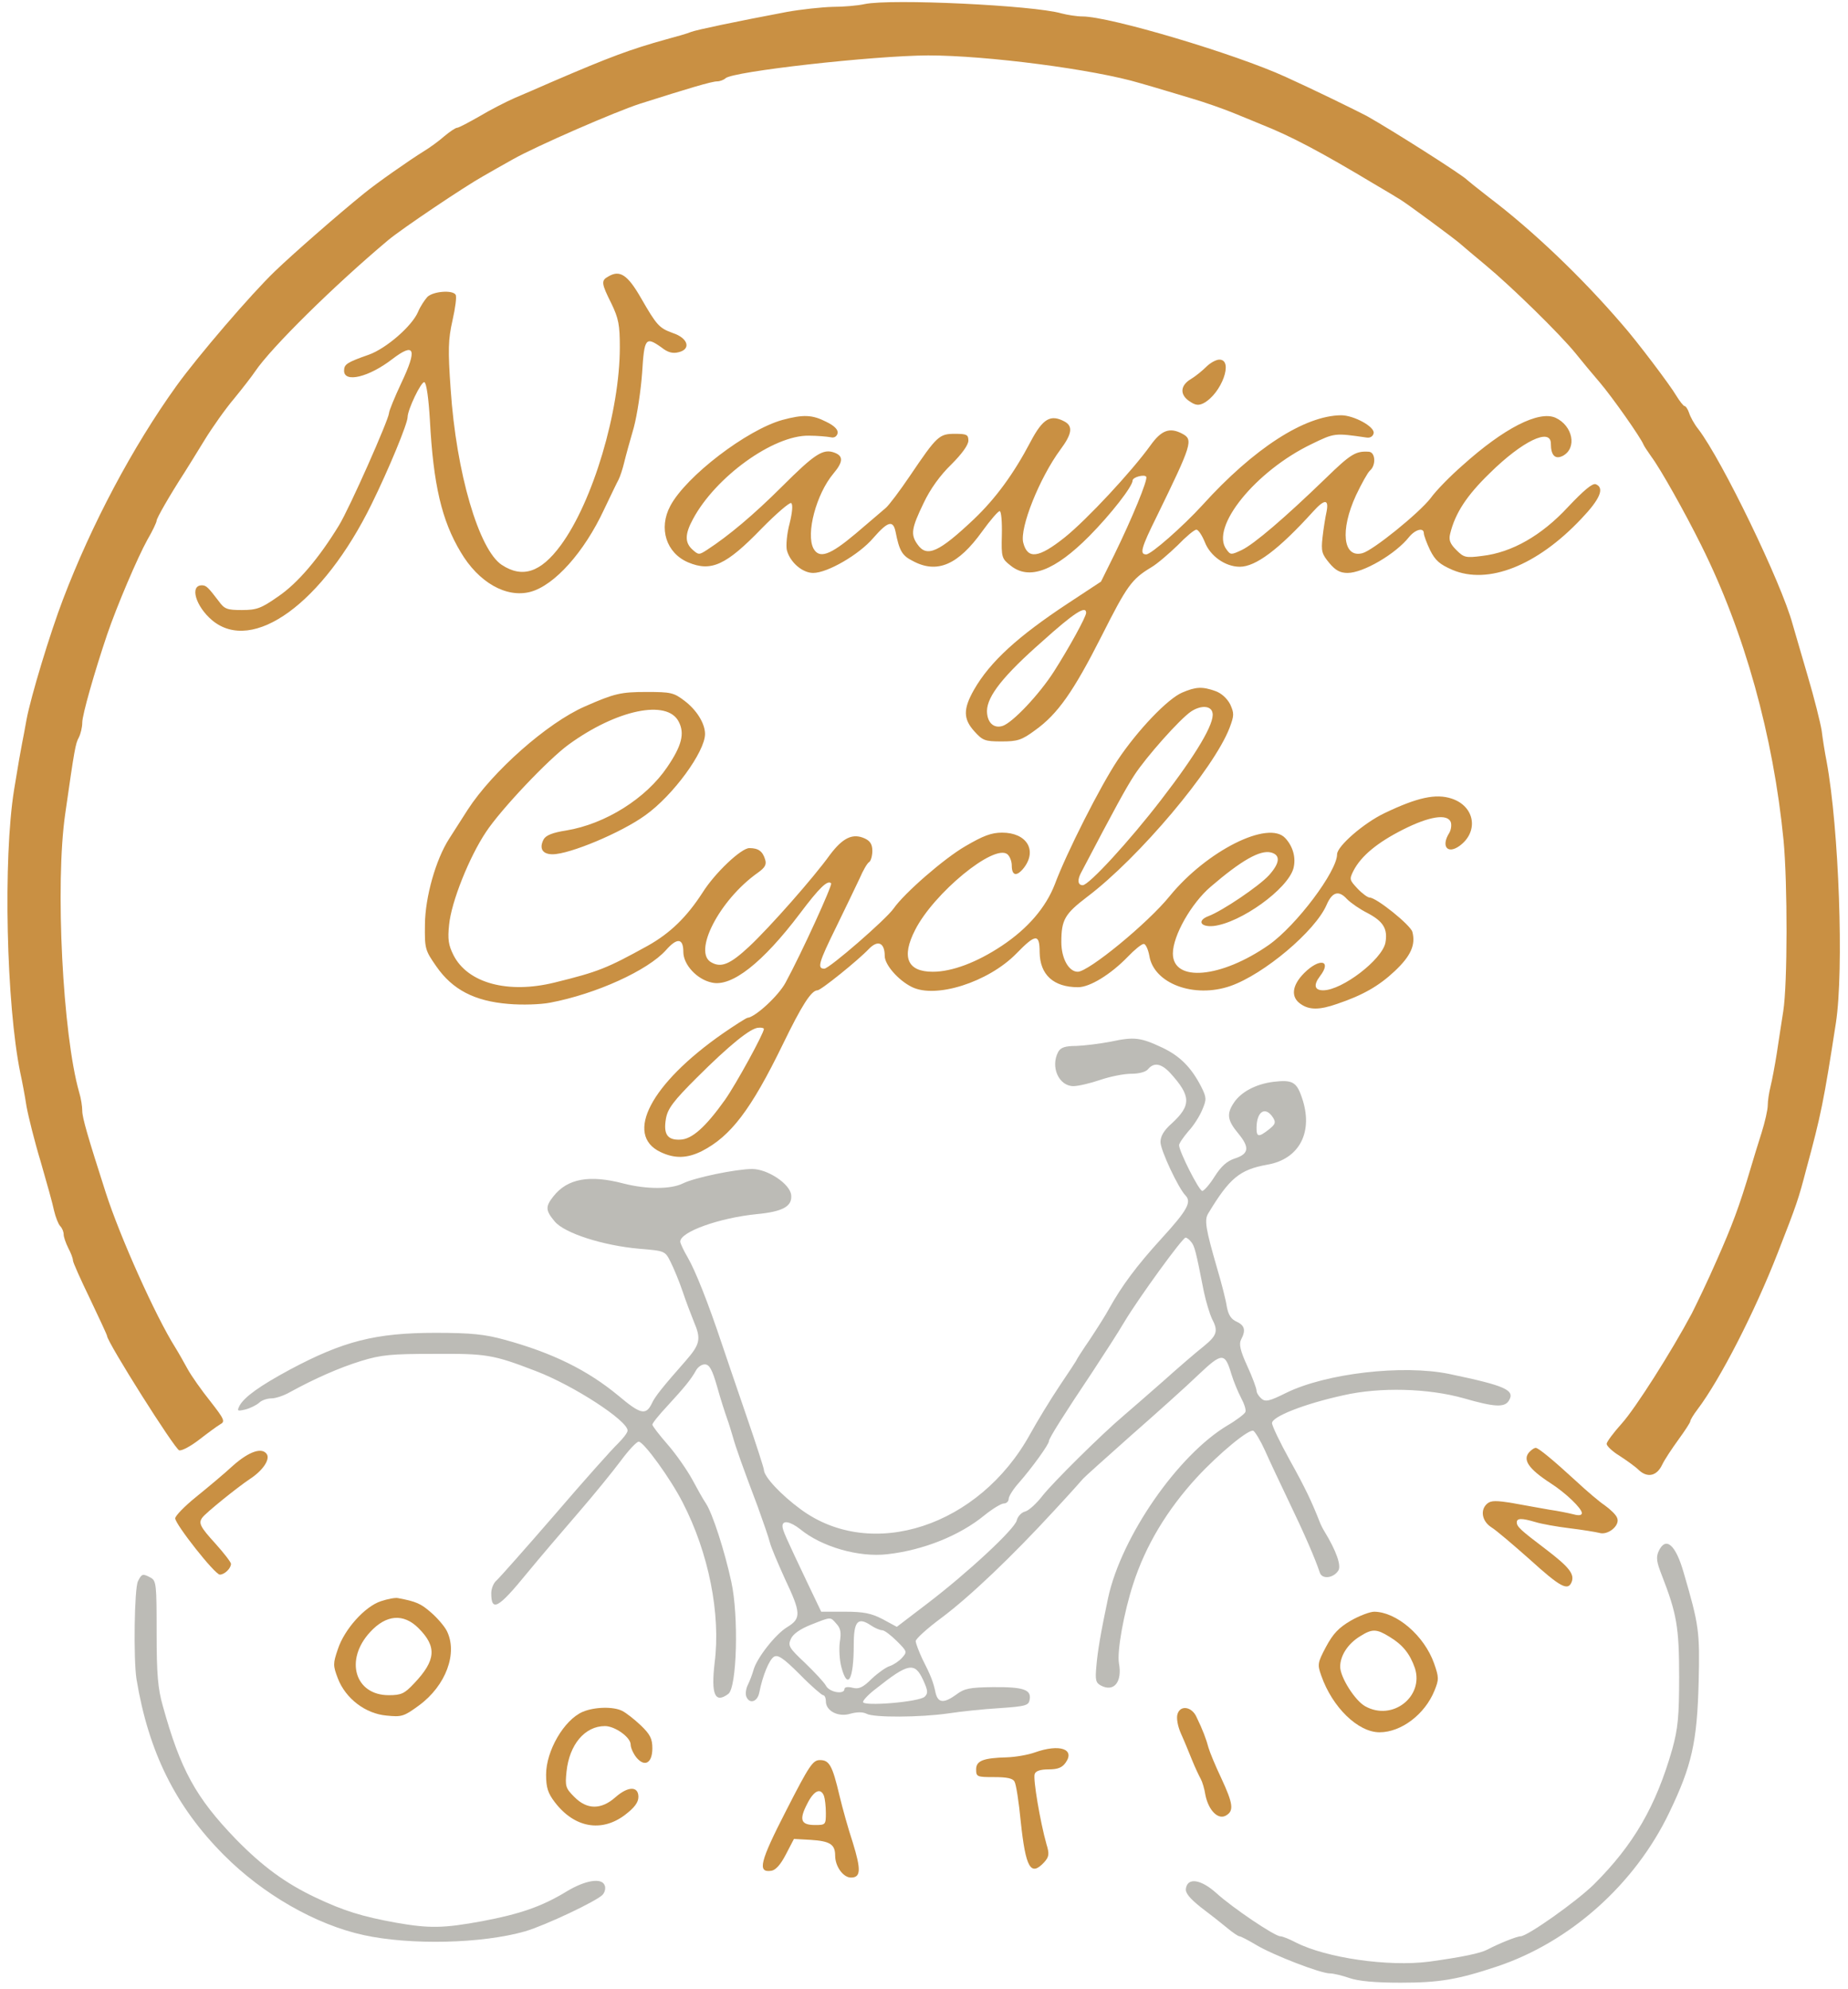 <svg width="224" height="241" viewBox="0 0 224 241" fill="none" xmlns="http://www.w3.org/2000/svg">
<path d="M104.799 0.496C103.973 0.683 102.208 0.833 100.893 0.833C99.579 0.871 97.138 1.133 95.448 1.432C89.101 2.631 84.481 3.605 83.768 3.868C83.355 4.055 82.003 4.43 80.763 4.767C76.444 5.966 74.003 6.865 66.868 9.937C65.441 10.573 63.413 11.435 62.361 11.885C61.347 12.334 59.432 13.308 58.117 14.095C56.803 14.844 55.601 15.481 55.413 15.481C55.226 15.481 54.55 15.931 53.874 16.493C53.198 17.092 52.108 17.879 51.432 18.291C49.555 19.452 45.611 22.224 44.147 23.423C40.992 25.971 35.509 30.766 33.331 32.864C30.439 35.636 23.979 43.166 21.388 46.763C16.055 54.181 11.098 63.546 7.643 72.612C6.065 76.733 3.737 84.413 3.211 87.223C3.023 88.272 2.798 89.508 2.685 90.033C2.573 90.557 2.122 93.105 1.709 95.69C0.357 104.082 0.77 121.764 2.46 130.006C2.685 131.018 3.023 132.816 3.211 134.052C3.436 135.289 4.188 138.323 4.939 140.796C5.652 143.268 6.403 145.928 6.554 146.715C6.741 147.502 7.079 148.363 7.305 148.588C7.53 148.813 7.718 149.262 7.718 149.599C7.718 149.899 7.981 150.648 8.281 151.248C8.582 151.81 8.844 152.484 8.844 152.746C8.844 152.971 9.783 155.069 10.91 157.392C12.037 159.752 12.976 161.775 12.976 161.887C13.013 162.674 21.2 175.636 21.726 175.749C22.064 175.824 23.153 175.224 24.167 174.438C25.181 173.651 26.308 172.827 26.683 172.602C27.322 172.265 27.209 172.002 25.482 169.792C24.43 168.481 23.191 166.72 22.74 165.896C22.289 165.072 21.613 163.873 21.238 163.274C18.834 159.452 14.553 149.899 12.825 144.542C10.647 137.761 9.971 135.438 9.971 134.614C9.971 134.09 9.821 133.078 9.596 132.366C7.605 125.398 6.666 107.154 7.906 98.612C9.032 90.745 9.145 90.108 9.558 89.359C9.783 88.909 9.971 88.122 9.971 87.56C9.971 86.624 11.436 81.491 12.976 76.921C14.177 73.399 16.694 67.517 17.858 65.419C18.496 64.333 18.984 63.284 18.984 63.097C18.984 62.797 20.524 60.1 22.364 57.253C22.665 56.766 23.754 55.042 24.73 53.431C25.707 51.82 27.359 49.498 28.411 48.261C29.425 47.025 30.552 45.564 30.927 45.002C32.88 42.117 40.466 34.625 47.076 29.08C48.691 27.732 56.315 22.599 58.606 21.325C59.432 20.838 61.047 19.939 62.173 19.302C65.028 17.692 74.679 13.496 77.609 12.559C83.505 10.686 86.284 9.862 86.922 9.862C87.26 9.862 87.749 9.674 87.936 9.487C88.763 8.663 105.775 6.752 112.498 6.715C119.558 6.715 132.628 8.401 138.223 10.086C140.101 10.611 142.88 11.473 144.42 11.922C145.96 12.372 148.326 13.196 149.678 13.758C151.03 14.32 152.457 14.882 152.87 15.069C156.475 16.493 160.081 18.403 166.578 22.299C167.93 23.086 169.357 23.948 169.77 24.21C170.634 24.735 176.305 28.93 176.943 29.492C177.206 29.717 178.596 30.916 180.098 32.152C183.215 34.737 189.074 40.469 190.989 42.829C191.702 43.728 193.017 45.302 193.918 46.351C195.42 48.111 198.876 53.019 199.214 53.881C199.289 54.068 199.739 54.742 200.19 55.379C201.279 56.84 204.208 62.048 206.199 66.056C211.457 76.584 214.949 89.171 216.189 101.834C216.677 107.041 216.677 119.217 216.151 122.551C215.926 123.937 215.588 126.222 215.362 127.684C215.137 129.107 214.799 130.905 214.611 131.655C214.424 132.404 214.273 133.415 214.273 133.94C214.273 134.464 213.935 135.963 213.522 137.274C213.109 138.585 212.508 140.496 212.208 141.545C210.818 146.228 209.954 148.513 208.077 152.746C206.988 155.256 205.598 158.104 205.072 159.153C202.594 163.798 198.237 170.654 196.585 172.489C195.571 173.613 194.744 174.737 194.744 174.962C194.744 175.224 195.458 175.899 196.322 176.423C197.186 176.985 198.237 177.734 198.65 178.146C199.702 179.12 200.828 178.858 201.467 177.509C201.767 176.873 202.669 175.524 203.457 174.438C204.246 173.351 204.884 172.377 204.884 172.227C204.884 172.077 205.26 171.44 205.748 170.804C208.527 167.132 212.734 158.89 215.475 151.847C217.804 145.891 217.991 145.329 218.93 141.732C220.733 135.101 221.071 133.415 222.536 123.937C223.512 117.568 222.911 100.448 221.409 92.281C221.184 91.157 220.921 89.471 220.808 88.534C220.658 87.598 219.907 84.563 219.08 81.791C218.254 79.019 217.466 76.209 217.278 75.609C215.926 70.627 208.753 55.791 205.861 52.008C205.373 51.408 204.884 50.509 204.734 50.022C204.584 49.573 204.321 49.198 204.171 49.198C204.058 49.198 203.608 48.636 203.194 47.962C202.481 46.725 198.35 41.256 196.622 39.308C191.702 33.576 185.769 27.919 180.473 23.91C179.121 22.861 177.957 21.925 177.844 21.812C177.356 21.25 168.681 15.743 165.676 14.058C164.324 13.346 159.104 10.798 155.874 9.337C149.753 6.527 134.505 1.994 131.2 1.994C130.524 1.994 129.36 1.807 128.647 1.62C125.304 0.646 107.991 -0.178 104.799 0.496Z" fill="#C99043"/>
<path d="M73.742 33.501C72.841 33.988 72.877 34.326 74.117 36.798C74.981 38.596 75.13 39.383 75.13 42.08C75.13 49.835 71.864 60.812 67.957 66.094C65.555 69.354 63.339 70.103 60.822 68.454C58.044 66.619 55.301 57.291 54.626 47.175C54.288 42.38 54.325 41.144 54.85 38.821C55.188 37.323 55.377 35.937 55.227 35.712C54.85 35.112 52.523 35.3 51.809 35.974C51.471 36.349 50.946 37.135 50.682 37.772C49.968 39.495 46.814 42.23 44.711 42.98C42.044 43.916 41.706 44.141 41.706 44.928C41.706 46.426 44.711 45.714 47.566 43.504C50.27 41.444 50.608 42.268 48.654 46.389C47.828 48.15 47.153 49.798 47.153 50.06C47.114 50.847 42.383 61.561 41.068 63.697C38.664 67.63 36.073 70.702 33.67 72.313C31.642 73.737 31.078 73.924 29.313 73.924C27.548 73.924 27.21 73.812 26.534 72.875C25.22 71.152 24.994 70.927 24.468 70.927C22.966 70.927 23.717 73.475 25.708 75.16C30.628 79.281 39.153 73.1 45.049 61.074C47.114 56.878 49.406 51.334 49.406 50.547C49.406 49.648 51.057 46.201 51.434 46.314C51.697 46.389 51.959 48.337 52.109 50.922C52.523 58.714 53.536 63.06 55.828 66.881C58.005 70.59 61.386 72.501 64.314 71.714C67.207 70.927 70.812 66.918 73.216 61.749C74.004 60.1 74.793 58.452 74.981 58.115C75.168 57.74 75.469 56.841 75.656 56.054C75.844 55.267 76.371 53.357 76.82 51.821C77.234 50.285 77.684 47.288 77.835 45.152C78.097 40.957 78.249 40.732 80.201 42.118C80.953 42.717 81.552 42.867 82.266 42.68C83.806 42.305 83.394 40.957 81.552 40.357C79.9 39.758 79.6 39.421 77.722 36.161C76.07 33.277 75.13 32.677 73.742 33.501Z" fill="#C99043"/>
<path d="M146.223 44.44C145.735 44.927 144.909 45.601 144.345 45.938C143.031 46.725 142.993 47.849 144.195 48.636C144.909 49.123 145.284 49.16 145.885 48.86C148.063 47.699 149.565 43.578 147.8 43.578C147.425 43.578 146.711 43.953 146.223 44.44Z" fill="#C99043"/>
<path d="M94.847 50.884C90.528 52.083 83.167 57.703 81.252 61.299C79.787 64.034 80.764 67.031 83.43 68.155C86.209 69.316 88.012 68.492 92.293 64.071C94.096 62.236 95.711 60.849 95.898 60.962C96.124 61.112 96.049 62.048 95.711 63.434C95.373 64.671 95.26 66.094 95.373 66.656C95.748 68.117 97.25 69.428 98.565 69.428C100.292 69.428 104.123 67.218 105.851 65.195C107.616 63.172 108.254 62.985 108.555 64.446C109.005 66.731 109.343 67.331 110.62 67.967C113.587 69.578 116.141 68.454 119.07 64.371C120.047 63.022 120.986 61.936 121.173 61.936C121.361 61.936 121.474 63.21 121.436 64.82C121.361 67.555 121.436 67.705 122.488 68.529C124.741 70.365 127.858 69.166 132.027 64.97C134.656 62.31 137.285 58.939 137.285 58.227C137.285 57.815 138.749 57.44 138.937 57.778C139.162 58.115 137.21 62.835 135.069 67.218L133.454 70.478L129.473 73.1C123.389 77.108 120.009 80.18 118.056 83.59C116.742 85.912 116.742 87.111 118.094 88.61C119.108 89.734 119.371 89.846 121.399 89.846C123.314 89.846 123.84 89.696 125.455 88.497C128.196 86.549 130.112 83.814 133.529 77.071C136.609 70.965 137.172 70.178 139.538 68.754C140.252 68.342 141.679 67.106 142.73 66.094C143.744 65.045 144.758 64.184 145.021 64.184C145.246 64.184 145.697 64.858 146.035 65.682C146.674 67.368 148.514 68.679 150.279 68.679C152.194 68.679 154.973 66.619 159.18 61.973C160.569 60.437 161.095 60.475 160.794 62.011C160.644 62.685 160.419 64.109 160.306 65.12C160.118 66.806 160.231 67.143 161.132 68.23C161.884 69.129 162.447 69.428 163.348 69.428C165.226 69.428 169.169 67.143 170.822 65.045C171.573 64.146 172.587 63.884 172.587 64.633C172.587 64.858 172.925 65.795 173.338 66.656C173.976 67.93 174.502 68.379 176.042 69.054C180.361 70.89 186.295 68.567 191.665 62.873C193.956 60.475 194.519 59.126 193.43 58.677C193.017 58.527 191.966 59.426 190.05 61.449C186.858 64.895 183.253 66.956 179.647 67.368C177.657 67.63 177.432 67.555 176.53 66.656C175.742 65.87 175.591 65.42 175.779 64.671C176.38 62.198 177.77 60.063 180.549 57.365C184.53 53.432 187.985 51.783 187.985 53.769C187.985 55.193 188.51 55.717 189.449 55.23C191.177 54.293 190.651 51.596 188.548 50.622C186.52 49.723 182.276 51.896 177.281 56.391C175.817 57.665 174.052 59.463 173.413 60.362C171.986 62.198 166.428 66.694 165.151 67.031C162.785 67.668 162.409 64.259 164.362 60.025C165.038 58.602 165.789 57.253 166.052 57.028C166.803 56.391 166.728 54.818 165.94 54.743C164.325 54.631 163.724 55.005 160.644 58.002C155.762 62.723 152.006 65.944 150.504 66.656C149.227 67.256 149.152 67.256 148.664 66.581C146.636 63.921 152.194 57.066 158.992 53.806C161.771 52.458 161.771 52.458 165.639 53.02C166.09 53.095 166.428 52.87 166.503 52.495C166.653 51.708 164.099 50.322 162.56 50.322C158.166 50.36 152.006 54.293 145.735 61.224C143.369 63.809 139.538 67.181 138.937 67.181C138.111 67.181 138.299 66.431 140.252 62.498C144.495 53.806 144.646 53.282 143.331 52.57C141.791 51.746 140.777 52.12 139.463 53.956C137.172 57.141 131.726 62.985 129.06 65.12C125.905 67.63 124.553 67.818 124.028 65.757C123.577 63.959 126.018 57.89 128.534 54.481C129.961 52.57 130.074 51.633 129.022 51.072C127.332 50.172 126.394 50.734 124.929 53.507C122.863 57.44 120.685 60.4 118.056 62.91C113.812 66.918 112.348 67.593 111.221 65.982C110.357 64.783 110.47 64.034 111.935 60.999C112.761 59.239 113.963 57.59 115.315 56.279C116.592 55.005 117.38 53.919 117.38 53.394C117.38 52.682 117.192 52.57 115.765 52.57C113.85 52.57 113.587 52.795 110.32 57.628C109.08 59.463 107.728 61.261 107.353 61.561C106.977 61.898 105.325 63.285 103.71 64.671C100.593 67.293 99.316 67.743 98.602 66.469C97.664 64.671 98.94 59.875 101.006 57.403C102.208 55.979 102.245 55.267 101.156 54.855C99.767 54.331 98.753 55.005 94.809 58.939C91.354 62.385 88.312 64.933 85.721 66.619C84.744 67.256 84.669 67.256 83.956 66.619C82.979 65.757 83.017 64.708 83.993 62.91C86.735 57.778 93.758 52.72 98.039 52.795C99.091 52.795 100.255 52.907 100.668 52.982C101.119 53.095 101.419 52.907 101.532 52.495C101.607 52.083 101.156 51.596 100.142 51.109C98.452 50.247 97.363 50.21 94.847 50.884ZM131.651 74.261C131.651 74.748 129.586 78.495 127.746 81.379C125.943 84.189 122.713 87.598 121.511 87.973C120.422 88.31 119.634 87.523 119.634 86.137C119.671 84.339 121.624 81.866 126.356 77.708C130.187 74.261 131.651 73.325 131.651 74.261Z" fill="#C99043"/>
<path d="M143.293 83.927C141.528 84.676 137.885 88.497 135.482 92.094C133.379 95.24 129.248 103.408 127.858 107.154C126.769 109.964 124.591 112.511 121.436 114.609C118.394 116.632 115.39 117.756 113.061 117.756C109.982 117.756 109.23 115.995 110.92 112.699C113.174 108.241 120.497 102.209 122.112 103.52C122.412 103.782 122.638 104.382 122.638 104.869C122.638 106.143 123.239 106.255 124.102 105.169C125.755 103.033 124.44 100.898 121.474 100.898C120.159 100.898 119.183 101.272 117.004 102.546C114.413 104.045 109.606 108.241 108.329 110.076C107.428 111.387 100.518 117.382 99.917 117.382C99.015 117.382 99.241 116.632 101.381 112.287C102.47 110.039 103.747 107.416 104.198 106.442C104.611 105.468 105.137 104.569 105.362 104.457C105.55 104.344 105.738 103.708 105.738 103.108C105.738 102.321 105.475 101.909 104.836 101.61C103.372 100.935 102.17 101.497 100.593 103.595C98.602 106.367 93.344 112.324 90.828 114.684C88.537 116.82 87.448 117.307 86.246 116.632C83.918 115.434 87.185 109.065 91.842 105.768C92.744 105.131 92.931 104.757 92.744 104.157C92.443 103.146 91.917 102.771 90.828 102.771C89.852 102.771 86.66 105.768 85.157 108.166C83.242 111.125 81.252 113.073 78.51 114.609C73.553 117.344 72.539 117.756 67.206 119.067C61.572 120.454 56.69 119.142 54.963 115.733C54.362 114.534 54.249 113.823 54.437 112.062C54.7 109.29 56.878 103.857 58.906 100.823C60.709 98.088 66.455 92.019 68.933 90.22C74.754 85.987 80.876 84.713 82.266 87.448C83.017 88.872 82.641 90.37 80.876 92.955C78.322 96.739 73.402 99.849 68.633 100.636C66.943 100.898 66.154 101.235 65.891 101.722C65.328 102.808 65.741 103.52 66.98 103.52C69.046 103.52 75.318 100.898 78.21 98.799C81.59 96.402 85.458 91.082 85.458 88.947C85.458 87.673 84.444 86.025 82.942 84.901C81.665 83.927 81.289 83.852 78.36 83.852C75.243 83.852 74.454 84.039 70.886 85.612C66.342 87.598 59.695 93.48 56.69 98.125C55.902 99.361 54.888 100.935 54.437 101.647C52.822 104.157 51.545 108.69 51.508 111.987C51.47 114.946 51.508 115.134 52.897 117.119C54.85 119.929 57.516 121.315 61.61 121.652C63.3 121.802 65.516 121.727 66.68 121.503C72.238 120.454 78.51 117.606 80.726 115.134C82.078 113.598 82.829 113.673 82.829 115.359C82.829 116.895 84.481 118.693 86.284 119.067C88.688 119.629 92.443 116.67 96.95 110.713C99.316 107.566 100.33 106.592 100.743 107.042C100.931 107.229 97.213 115.396 95.222 119.067C94.358 120.678 91.542 123.263 90.603 123.338C90.415 123.376 89.063 124.237 87.598 125.249C78.886 131.318 75.656 137.499 80.05 139.597C81.777 140.421 83.28 140.384 85.082 139.485C88.575 137.687 91.016 134.502 94.884 126.56C97.175 121.84 98.339 120.004 99.09 120.004C99.504 120.004 104.01 116.37 105.325 114.984C106.414 113.86 107.24 114.235 107.24 115.846C107.24 116.895 108.855 118.768 110.507 119.592C113.399 121.053 119.784 119.03 123.201 115.546C125.53 113.148 126.018 113.111 126.018 115.396C126.055 118.131 127.708 119.629 130.675 119.629C132.102 119.629 134.618 118.093 136.721 115.921C137.51 115.096 138.374 114.385 138.636 114.385C138.862 114.385 139.162 115.021 139.312 115.808C139.838 119.18 144.72 121.016 149.152 119.48C153.208 118.056 159.405 112.849 160.794 109.664C161.47 108.091 162.259 107.829 163.273 108.952C163.761 109.439 164.85 110.189 165.752 110.638C167.667 111.65 168.23 112.549 167.93 114.235C167.517 116.295 162.672 120.004 160.381 120.004C159.33 120.004 159.179 119.367 160.006 118.281C161.47 116.37 159.968 116.033 158.09 117.906C156.588 119.405 156.438 120.828 157.64 121.652C158.691 122.402 159.93 122.402 162.071 121.652C165.188 120.603 167.141 119.48 169.056 117.681C171.009 115.846 171.61 114.497 171.197 112.923C170.972 112.099 166.841 108.765 166.014 108.765C165.789 108.765 165.113 108.278 164.55 107.679C163.573 106.63 163.536 106.555 164.062 105.506C165 103.708 166.953 102.097 170.07 100.523C173.263 98.912 175.441 98.575 175.854 99.624C175.967 99.961 175.892 100.561 175.666 100.935C174.652 102.546 175.441 103.558 176.906 102.509C179.272 100.785 178.783 97.713 175.967 96.776C174.051 96.14 171.798 96.627 167.817 98.537C165.301 99.736 162.071 102.546 162.071 103.52C162.071 105.581 157.151 112.137 153.809 114.497C148.025 118.543 142.167 119.067 142.167 115.546C142.167 113.373 144.42 109.439 146.748 107.454C150.504 104.232 152.72 102.996 154.034 103.295C155.236 103.595 155.161 104.569 153.809 106.068C152.607 107.379 148.176 110.376 146.486 111.013C145.096 111.537 145.472 112.362 147.086 112.212C150.391 111.837 156.062 107.754 156.776 105.244C157.114 103.97 156.738 102.584 155.799 101.572C153.771 99.324 146.26 103.108 141.791 108.578C139.125 111.875 131.952 117.756 130.637 117.756C129.548 117.756 128.647 116.145 128.647 114.16C128.647 111.462 129.06 110.751 131.764 108.69C138.073 103.932 147.124 93.18 149.039 88.197C149.603 86.699 149.603 86.437 149.114 85.35C148.739 84.638 148.063 84.002 147.312 83.739C145.734 83.177 144.946 83.215 143.293 83.927ZM146.974 86.399C147.237 87.635 145.021 91.382 140.74 96.926C136.909 101.909 131.989 107.267 131.238 107.267C130.637 107.267 130.562 106.63 131.05 105.731C135.256 97.713 136.458 95.54 137.472 93.967C138.899 91.756 143.03 87.111 144.382 86.212C145.584 85.425 146.824 85.5 146.974 86.399ZM92.593 124.687C92.593 125.211 89.213 131.393 87.861 133.303C85.533 136.563 83.88 138.061 82.453 138.099C80.876 138.174 80.388 137.424 80.726 135.514C80.951 134.315 81.665 133.378 84.444 130.606C88.425 126.635 91.016 124.537 91.955 124.537C92.293 124.5 92.593 124.575 92.593 124.687Z" fill="#C99043"/>
<path d="M134.656 126.222C133.304 126.484 131.426 126.709 130.45 126.746C129.098 126.746 128.572 126.934 128.271 127.458C127.295 129.294 128.347 131.616 130.112 131.616C130.675 131.616 132.14 131.279 133.341 130.867C134.543 130.455 136.233 130.118 137.097 130.118C138.073 130.118 138.9 129.893 139.163 129.556C139.876 128.694 140.777 128.882 141.829 130.006C144.383 132.815 144.42 133.939 142.017 136.149C141.078 136.974 140.665 137.685 140.665 138.397C140.665 139.371 142.843 144.017 143.707 144.878C144.458 145.665 143.895 146.677 140.853 150.011C137.773 153.383 135.97 155.818 134.431 158.59C134.055 159.302 133.003 160.95 132.14 162.261C131.238 163.572 130.525 164.696 130.525 164.734C130.525 164.809 129.586 166.232 128.422 167.956C127.295 169.642 125.68 172.301 124.854 173.8C118.695 184.964 105.663 189.235 97.064 182.903C94.659 181.143 92.594 178.932 92.594 178.108C92.594 177.921 91.656 174.999 90.492 171.627C89.326 168.255 87.975 164.247 87.45 162.711C85.835 157.878 84.294 153.982 83.356 152.371C82.868 151.547 82.454 150.648 82.454 150.46C82.454 149.262 87.224 147.576 91.731 147.126C94.885 146.826 96.049 146.19 95.9 144.803C95.749 143.455 93.044 141.657 91.168 141.657C89.251 141.657 84.144 142.706 82.754 143.417C81.29 144.129 78.361 144.129 75.582 143.417C71.451 142.331 68.784 142.818 67.094 144.953C66.079 146.227 66.118 146.677 67.245 148.025C68.445 149.449 73.141 150.947 77.496 151.322C80.614 151.584 80.614 151.584 81.29 152.933C81.665 153.682 82.341 155.293 82.754 156.529C83.168 157.766 83.806 159.414 84.106 160.163C85.007 162.261 84.858 162.898 83.13 164.884C80.427 167.956 79.374 169.229 78.999 170.091C78.285 171.552 77.609 171.365 74.944 169.117C71.225 166.045 67.019 163.947 61.123 162.336C58.794 161.699 57.179 161.512 52.785 161.512C45.499 161.512 41.594 162.524 35.134 165.97C31.454 167.956 29.651 169.267 29.05 170.316C28.712 170.99 28.75 171.028 29.726 170.803C30.327 170.653 31.078 170.278 31.416 169.979C31.717 169.679 32.393 169.454 32.918 169.454C33.407 169.454 34.421 169.117 35.134 168.705C38.139 167.057 41.105 165.745 43.772 164.921C46.213 164.172 47.414 164.06 52.597 164.06C58.981 164.022 59.733 164.134 64.99 166.157C69.573 167.918 76.07 172.152 76.07 173.35C76.07 173.613 75.543 174.287 74.906 174.924C74.267 175.523 70.811 179.382 67.281 183.503C63.714 187.624 60.522 191.22 60.184 191.52C59.846 191.782 59.545 192.494 59.545 193.056C59.545 195.379 60.41 194.892 63.864 190.658C65.403 188.785 68.221 185.488 70.099 183.316C71.977 181.143 74.267 178.333 75.243 177.022C76.183 175.748 77.159 174.699 77.421 174.699C78.022 174.699 81.29 179.195 82.754 182.079C85.909 188.186 87.374 195.603 86.623 201.485C86.172 205.344 86.66 206.468 88.275 205.269C89.326 204.52 89.552 195.828 88.65 191.707C87.825 187.886 86.359 183.39 85.572 182.192C85.234 181.705 84.483 180.356 83.882 179.232C83.281 178.146 81.966 176.235 80.951 175.074C79.9 173.875 79.075 172.788 79.075 172.639C79.075 172.451 79.862 171.477 80.876 170.391C83.017 168.068 83.769 167.131 84.332 166.12C84.558 165.67 85.046 165.333 85.421 165.333C85.984 165.333 86.323 165.933 86.924 168.031C87.337 169.529 87.9 171.252 88.126 171.889C88.35 172.489 88.65 173.5 88.838 174.137C89.177 175.373 90.002 177.696 91.844 182.566C92.481 184.327 93.157 186.275 93.308 186.875C93.457 187.511 94.322 189.497 95.147 191.333C97.1 195.454 97.138 196.128 95.41 197.177C93.984 198.039 91.692 200.961 91.317 202.422C91.168 202.946 90.867 203.733 90.641 204.183C90.415 204.632 90.341 205.269 90.454 205.569C90.829 206.543 91.805 206.243 92.031 205.119C92.444 203.021 93.233 201.148 93.796 200.773C94.284 200.474 94.922 200.886 96.951 202.909C98.302 204.295 99.618 205.419 99.767 205.419C99.956 205.419 100.105 205.756 100.105 206.168C100.105 207.329 101.607 208.116 103.072 207.667C103.898 207.442 104.574 207.442 105.025 207.667C105.888 208.154 111.559 208.116 114.939 207.629C116.404 207.404 119.183 207.105 121.136 206.992C124.441 206.767 124.704 206.655 124.816 205.906C125.004 204.744 124.028 204.407 120.31 204.445C117.568 204.482 116.892 204.595 115.916 205.344C114.413 206.43 113.7 206.393 113.399 205.119C113.137 203.845 112.836 203.059 111.785 200.998C111.371 200.099 110.996 199.125 110.996 198.863C110.996 198.601 112.385 197.327 114.113 196.053C117.568 193.468 122.638 188.635 127.708 183.128C129.586 181.105 131.163 179.344 131.276 179.195C131.389 179.045 134.017 176.685 137.097 173.95C140.214 171.215 143.895 167.918 145.284 166.57C148.138 163.872 148.476 163.872 149.265 166.532C149.528 167.394 150.054 168.667 150.429 169.379C150.805 170.091 151.068 170.84 150.955 171.103C150.88 171.327 149.903 172.077 148.814 172.714C142.768 176.31 135.933 186.2 134.318 193.618C133.417 197.889 133.041 200.099 132.891 201.935C132.741 203.583 132.816 203.92 133.454 204.257C135.031 205.082 136.045 203.808 135.632 201.56C135.369 200.137 136.233 195.379 137.36 191.932C138.862 187.287 141.453 182.978 145.059 179.045C147.8 176.085 151.443 173.088 151.931 173.388C152.157 173.538 152.795 174.587 153.321 175.748C153.847 176.947 155.161 179.719 156.25 182.004C158.091 185.826 159.443 188.935 159.968 190.546C160.231 191.408 161.621 191.258 162.222 190.321C162.597 189.722 161.996 187.961 160.532 185.563C160.344 185.264 160.081 184.739 159.968 184.439C159.029 182.042 158.241 180.356 156.363 176.984C155.161 174.811 154.185 172.788 154.185 172.451C154.185 171.665 158.053 170.129 162.823 169.08C167.254 168.068 173.113 168.218 177.469 169.454C181.112 170.503 182.351 170.578 182.877 169.754C183.703 168.443 182.464 167.918 175.667 166.495C170.033 165.333 160.719 166.42 155.912 168.78C153.884 169.791 153.396 169.904 152.908 169.492C152.57 169.192 152.307 168.78 152.307 168.518C152.307 168.255 151.819 166.907 151.18 165.521C150.317 163.647 150.166 162.861 150.429 162.336C151.03 161.212 150.88 160.613 149.903 160.163C149.227 159.864 148.889 159.339 148.702 158.328C148.589 157.541 148.063 155.48 147.537 153.72C146.148 148.924 145.96 147.838 146.448 147.051C149.04 142.743 150.279 141.731 153.621 141.132C157.527 140.458 159.255 137.124 157.79 132.965C157.152 131.092 156.626 130.83 154.373 131.092C152.232 131.354 150.392 132.328 149.528 133.677C148.664 134.988 148.777 135.775 150.091 137.348C151.481 139.034 151.406 139.821 149.678 140.383C148.739 140.683 148.026 141.319 147.237 142.556C146.636 143.53 145.923 144.316 145.735 144.316C145.359 144.354 142.918 139.521 142.918 138.772C142.918 138.547 143.444 137.798 144.045 137.086C144.683 136.412 145.434 135.213 145.735 134.464C146.261 133.227 146.261 133.003 145.585 131.654C144.383 129.331 143.031 127.983 140.928 126.971C138.224 125.697 137.473 125.622 134.656 126.222ZM154.335 135.475C154.673 136.037 154.56 136.262 153.809 136.861C152.57 137.835 152.307 137.798 152.307 136.711C152.307 134.651 153.396 133.977 154.335 135.475ZM144.383 150.498C144.796 150.985 144.946 151.547 145.923 156.529C146.185 157.766 146.636 159.227 146.899 159.789C147.688 161.287 147.537 161.812 145.885 163.16C145.021 163.835 142.805 165.745 140.965 167.394C139.087 169.042 136.984 170.878 136.233 171.515C133.529 173.8 127.671 179.607 126.394 181.218C125.68 182.154 124.704 183.053 124.253 183.166C123.802 183.278 123.352 183.765 123.239 184.252C122.976 185.301 117.305 190.583 112.385 194.33L108.705 197.139L106.977 196.203C105.588 195.491 104.687 195.304 102.396 195.304H99.541L97.965 192.007C95.186 186.163 94.847 185.414 94.847 184.926C94.847 184.177 95.787 184.365 96.989 185.301C99.579 187.437 104.086 188.748 107.578 188.336C111.897 187.849 116.329 186.088 119.333 183.615C120.31 182.829 121.361 182.192 121.662 182.192C122 182.192 122.263 181.929 122.263 181.63C122.263 181.33 122.826 180.431 123.502 179.682C125.079 177.883 127.145 175.036 127.145 174.624C127.145 174.287 128.947 171.44 132.403 166.27C133.755 164.209 135.557 161.437 136.346 160.088C138.036 157.279 143.331 149.973 143.707 149.973C143.857 149.973 144.157 150.198 144.383 150.498ZM101.382 196.765C101.907 197.327 101.983 197.851 101.795 198.975C101.682 199.799 101.757 201.148 101.983 202.01C102.734 204.857 103.485 203.583 103.485 199.312C103.485 196.465 103.973 195.903 105.55 196.952C106.039 197.289 106.677 197.552 106.94 197.552C107.203 197.552 107.991 198.151 108.705 198.863C109.982 200.137 109.982 200.174 109.306 200.923C108.968 201.298 108.292 201.747 107.841 201.897C107.428 202.01 106.414 202.721 105.663 203.433C104.574 204.52 104.086 204.707 103.335 204.52C102.771 204.37 102.358 204.445 102.358 204.67C102.358 205.381 100.518 205.082 100.105 204.257C99.879 203.845 98.716 202.609 97.552 201.485C95.636 199.687 95.486 199.425 95.862 198.601C96.124 198.001 96.989 197.402 98.302 196.877C100.781 195.903 100.631 195.903 101.382 196.765ZM111.897 203.583C112.498 204.894 112.498 205.194 112.085 205.606C111.409 206.243 104.611 206.805 104.611 206.243C104.611 206.018 105.325 205.269 106.226 204.595C110.095 201.523 110.883 201.373 111.897 203.583Z" fill="#BCBBB6"/>
<path d="M185.431 175.898C184.492 176.835 185.206 177.959 187.985 179.757C189.787 180.918 191.74 182.791 191.74 183.353C191.74 183.616 191.402 183.691 190.726 183.503C190.125 183.353 188.849 183.091 187.797 182.941C186.783 182.754 184.793 182.417 183.403 182.155C181.375 181.817 180.737 181.817 180.286 182.192C179.385 182.941 179.61 184.327 180.774 185.077C181.337 185.414 183.441 187.212 185.469 189.01C189.111 192.307 190.05 192.832 190.501 191.708C190.877 190.734 190.163 189.872 187.421 187.774C184.304 185.414 183.854 185.002 183.854 184.477C183.854 183.953 184.455 183.953 186.107 184.44C186.821 184.665 188.698 185.002 190.238 185.189C191.778 185.376 193.393 185.639 193.843 185.751C194.895 186.088 196.397 184.852 196.022 183.953C195.909 183.578 195.195 182.904 194.519 182.417C193.843 181.967 192.304 180.656 191.102 179.532C188.285 176.947 186.483 175.449 186.145 175.449C185.994 175.449 185.694 175.636 185.431 175.898Z" fill="#C99043"/>
<path d="M28.261 177.585C27.172 178.597 25.144 180.282 23.755 181.406C22.365 182.53 21.238 183.692 21.238 183.991C21.238 184.703 26.045 190.81 26.646 190.81C27.21 190.81 27.998 190.06 27.998 189.498C27.998 189.311 27.134 188.187 26.12 187.063C24.243 185.003 24.017 184.553 24.543 183.879C24.956 183.317 28.749 180.245 30.327 179.196C31.866 178.185 32.73 176.873 32.355 176.236C31.791 175.337 30.214 175.862 28.261 177.585Z" fill="#C99043"/>
<path d="M201.054 187.96C200.716 188.71 200.791 189.271 201.43 190.882C203.232 195.528 203.533 197.139 203.533 203.17C203.533 208.04 203.383 209.464 202.707 211.937C200.716 218.905 198.012 223.55 193.205 228.345C191.064 230.443 185.131 234.639 184.304 234.639C183.854 234.639 181.638 235.538 180.286 236.25C179.422 236.7 177.281 237.149 173.225 237.711C168.268 238.348 160.757 237.262 157.077 235.389C156.288 234.976 155.462 234.639 155.199 234.639C154.523 234.639 149.453 231.23 147.425 229.394C145.547 227.709 143.932 227.484 143.744 228.87C143.669 229.394 144.195 230.031 145.547 231.118C146.599 231.904 148.026 233.028 148.702 233.59C149.415 234.19 150.091 234.639 150.241 234.639C150.392 234.639 151.331 235.126 152.269 235.688C154.26 236.887 160.043 239.135 161.208 239.135C161.621 239.135 162.71 239.397 163.574 239.697C164.663 240.071 166.653 240.259 169.77 240.259C174.465 240.259 176.681 239.884 181.413 238.311C190.313 235.351 198.162 228.345 202.331 219.654C205.073 213.96 205.711 211.112 205.899 203.807C206.049 197.701 205.936 196.914 204.096 190.62C203.12 187.174 201.918 186.125 201.054 187.96Z" fill="#BCBBB6"/>
<path d="M16.731 191.595C16.281 192.381 16.168 201.073 16.544 203.471C18.008 212.312 21.276 218.905 27.134 224.787C31.866 229.545 38.251 233.216 44.072 234.49C49.743 235.726 58.38 235.539 63.638 234.04C66.079 233.329 72.426 230.332 73.065 229.582C73.327 229.283 73.44 228.758 73.29 228.458C72.952 227.522 70.961 227.822 68.671 229.208C65.666 231.043 63 231.943 58.455 232.804C53.761 233.666 52.071 233.703 48.015 232.991C43.884 232.242 41.706 231.568 38.288 229.957C34.57 228.196 31.829 226.173 28.599 222.876C23.717 217.819 21.876 214.447 19.736 206.73C19.135 204.632 18.985 202.871 18.985 197.851C18.985 192.044 18.947 191.557 18.271 191.183C17.295 190.658 17.182 190.696 16.731 191.595Z" fill="#BCBBB6"/>
<path d="M46.175 194.03C44.222 194.667 41.743 197.439 40.955 199.837C40.354 201.597 40.354 201.822 40.955 203.396C41.894 205.831 44.297 207.666 46.851 207.891C48.691 208.079 48.954 208.004 50.794 206.655C54.061 204.257 55.526 200.286 54.137 197.589C53.836 197.027 52.972 196.015 52.221 195.379C51.019 194.33 50.456 194.067 48.24 193.655C47.902 193.58 46.964 193.768 46.175 194.03ZM50.719 197.289C52.972 199.537 52.86 201.185 50.193 203.995C49.029 205.231 48.653 205.419 47.114 205.419C43.02 205.419 41.743 201.148 44.86 197.776C46.813 195.641 48.916 195.491 50.719 197.289Z" fill="#C99043"/>
<path d="M163.724 196.392C162.259 197.254 161.583 197.965 160.72 199.576C159.706 201.487 159.668 201.712 160.156 203.06C161.508 206.919 164.625 209.916 167.217 209.916C169.846 209.916 172.7 207.743 173.864 204.896C174.427 203.51 174.427 203.285 173.826 201.562C172.625 198.19 169.282 195.343 166.578 195.305C166.052 195.305 164.776 195.792 163.724 196.392ZM168.418 198.34C170.033 199.314 170.897 200.4 171.498 202.124C172.625 205.57 168.794 208.605 165.489 206.769C164.25 206.095 162.447 203.248 162.447 201.974C162.447 200.625 163.386 199.164 164.888 198.265C166.315 197.366 166.841 197.366 168.418 198.34Z" fill="#C99043"/>
<path d="M70.623 207.441C68.37 208.415 66.192 212.162 66.192 215.046C66.192 216.62 66.417 217.294 67.243 218.38C69.609 221.49 72.914 222.089 75.769 219.916C76.895 219.055 77.383 218.418 77.383 217.744C77.383 216.432 76.144 216.432 74.604 217.781C72.877 219.317 71.149 219.317 69.609 217.744C68.558 216.695 68.483 216.47 68.671 214.672C69.009 211.412 70.886 209.164 73.327 209.164C74.529 209.164 76.445 210.513 76.445 211.412C76.445 211.787 76.745 212.461 77.121 212.948C78.135 214.185 79.073 213.66 79.073 211.862C79.073 210.7 78.811 210.176 77.684 209.09C76.895 208.34 75.881 207.554 75.431 207.329C74.341 206.767 72.013 206.842 70.623 207.441Z" fill="#C99043"/>
<path d="M142.73 207.706C142.58 208.156 142.73 209.13 143.143 210.066C143.519 210.89 144.12 212.351 144.495 213.288C144.871 214.225 145.359 215.236 145.547 215.573C145.735 215.91 145.998 216.772 146.11 217.521C146.486 219.357 147.612 220.518 148.551 220.031C149.603 219.469 149.49 218.608 148.026 215.461C147.312 213.962 146.636 212.314 146.486 211.789C146.223 210.778 145.772 209.579 145.021 208.043C144.458 206.807 143.068 206.582 142.73 207.706Z" fill="#C99043"/>
<path d="M125.455 212.35C124.629 212.65 123.126 212.912 122.075 212.95C119.183 213.025 118.319 213.362 118.319 214.411C118.319 215.31 118.432 215.347 120.498 215.347C122.075 215.347 122.788 215.497 122.976 215.909C123.164 216.209 123.502 218.382 123.727 220.742C124.328 226.362 124.929 227.448 126.582 225.65C127.145 225.013 127.22 224.676 126.844 223.477C126.093 220.817 125.192 215.535 125.417 214.973C125.53 214.598 126.131 214.411 127.107 214.411C128.234 214.411 128.76 214.186 129.173 213.587C130.337 211.938 128.422 211.301 125.455 212.35Z" fill="#C99043"/>
<path d="M95.298 219.392C92.105 225.611 91.767 226.96 93.495 226.697C94.021 226.622 94.622 225.948 95.26 224.712L96.236 222.839L98.264 222.951C100.63 223.101 101.231 223.513 101.231 224.862C101.231 226.173 102.208 227.521 103.147 227.521C104.348 227.521 104.386 226.585 103.372 223.288C102.809 221.602 102.095 219.017 101.757 217.594C100.893 213.922 100.518 213.285 99.391 213.285C98.527 213.285 98.114 213.885 95.298 219.392ZM99.879 217.631C99.992 217.968 100.105 218.867 100.105 219.692C100.105 221.115 100.067 221.153 98.79 221.153C97.063 221.153 96.837 220.516 97.851 218.568C98.64 216.994 99.466 216.582 99.879 217.631Z" fill="#C99043"/>
</svg>
